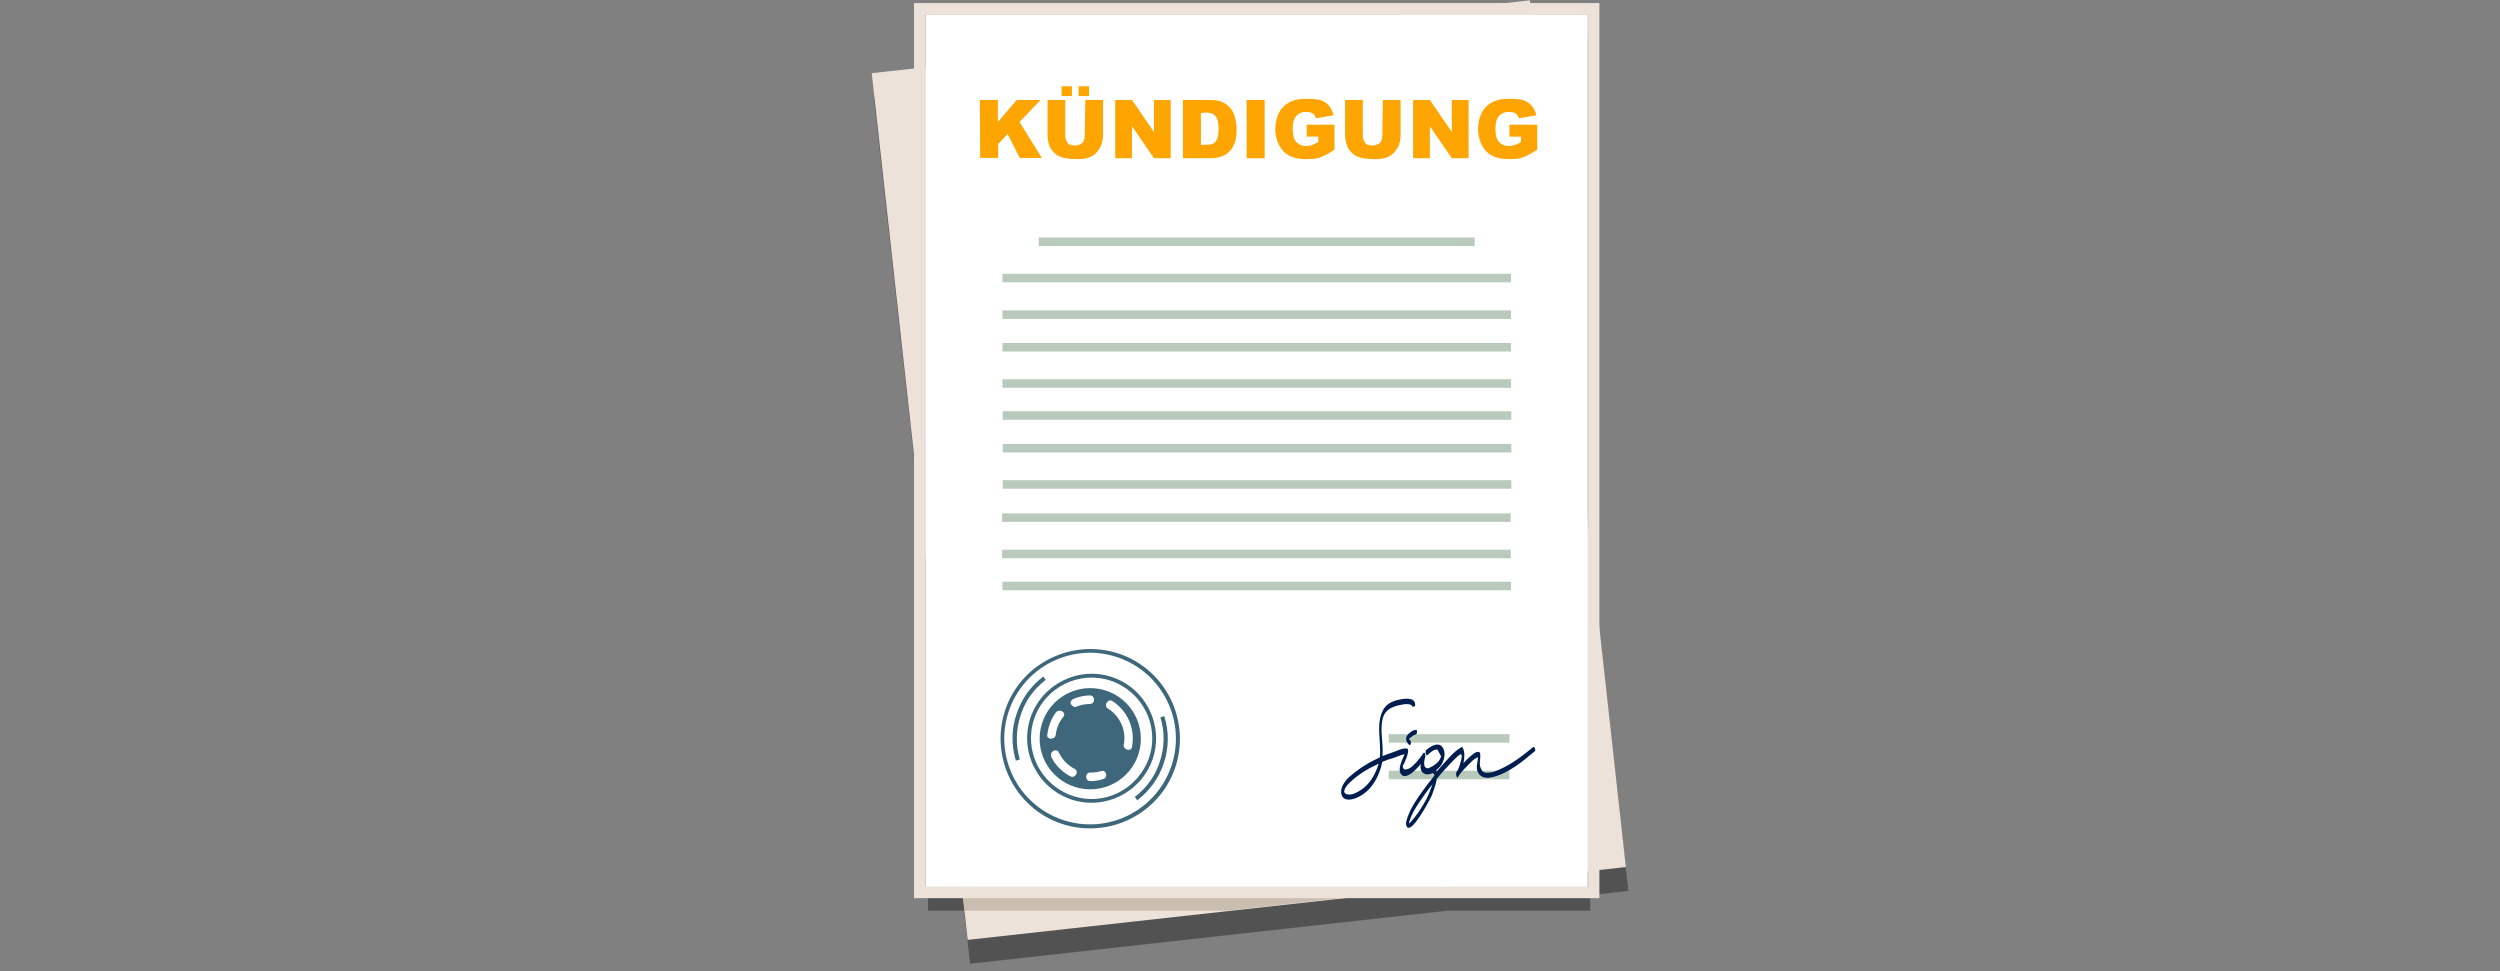 <?xml version="1.0" encoding="utf-8"?>
<!-- Generator: Adobe Illustrator 22.1.0, SVG Export Plug-In . SVG Version: 6.00 Build 0)  -->
<svg version="1.1" id="Ebene_1" xmlns="http://www.w3.org/2000/svg" xmlns:xlink="http://www.w3.org/1999/xlink" x="0px" y="0px"
	 viewBox="0 0 820 318.5" style="enable-background:new 0 0 820 318.5;" xml:space="preserve">
<rect x="0" y="0" width="820" height="318.5" fill="#808080" stroke="none"/>
<style type="text/css">
	.st0{opacity:0.36;enable-background:new    ;}
	.st1{fill:#EDE2D9;}
	.st2{opacity:0.66;fill:#B7AC9A;enable-background:new    ;}
	.st3{fill:#FFFFFF;}
	.st4{fill:#B9C9BC;}
	.st5{fill:#3F677B;}
	.st6{fill:#001D4F;}
	.st7{fill:#FEA501;}
</style>
<g>
	<polygon class="st0" points="521.6,293.6 534.1,292.2 521.6,179.8 521.6,12.8 503.1,12.8 502.6,7.9 459,12.8 304.4,12.8 
		304.4,29.9 286.6,31.9 304.4,191.8 304.4,298.7 316.2,298.7 318.2,316.1 474.8,298.7 521.6,298.7 	"/>
	
		<rect x="301" y="11.1" transform="matrix(0.994 -0.11 0.11 0.994 -14.485 46.077)" class="st1" width="217.2" height="286"/>
	<polygon class="st2" points="386.5,12.8 303.6,21.9 303.6,183.8 316.4,298.7 402.4,298.7 520.8,285.6 520.8,171.8 503.2,12.8 	"/>
	<g>
		<rect x="303.6" y="4.9" class="st3" width="217.2" height="286"/>
		<path class="st1" d="M520.9,4.9v286H303.6V4.9H520.9 M524.7,1h-3.8H303.6h-3.8v3.8v286v3.8h3.8h217.2h3.8v-3.8V4.9V1L524.7,1z"/>
	</g>
	<rect x="340.7" y="77.9" class="st4" width="143" height="2.8"/>
	<rect x="328.8" y="101.8" class="st4" width="166.8" height="2.8"/>
	<rect x="328.8" y="89.8" class="st4" width="166.8" height="2.8"/>
	<rect x="328.8" y="124.4" class="st4" width="166.8" height="2.8"/>
	<rect x="328.8" y="112.5" class="st4" width="166.8" height="2.8"/>
	<rect x="455.5" y="252.8" class="st4" width="39.6" height="2.8"/>
	<rect x="455.5" y="240.8" class="st4" width="39.6" height="2.8"/>
	<g>
		<path class="st5" d="M385.5,251.7c-5.2,15.4-21.9,23.6-37.3,18.5c-15.4-5.2-23.6-21.9-18.5-37.3c5.2-15.4,21.9-23.6,37.3-18.5
			C382.4,219.6,390.6,236.3,385.5,251.7z M330.9,233.2c-5,14.7,2.9,30.7,17.6,35.7c14.7,5,30.7-2.9,35.7-17.6
			c5-14.7-2.9-30.7-17.6-35.7C351.9,210.6,335.9,218.5,330.9,233.2z"/>
	</g>
	<g>
		<path class="st5" d="M381.7,250.4c-1.6,4.8-4.6,9-8.7,12.1l-0.8-1.1c3.8-2.9,6.7-6.8,8.2-11.5c1.6-4.8,1.7-9.8,0.2-14.6l1.3-0.4
			C383.5,240.1,383.4,245.4,381.7,250.4z"/>
	</g>
	<g>
		<path class="st5" d="M334.5,249.1l-1.3,0.4c-1.5-5.1-1.5-10.5,0.3-15.5c1.6-4.8,4.6-9,8.7-12.1l0.8,1.1c-3.8,2.9-6.7,6.8-8.2,11.5
			C333.2,239.3,333.1,244.4,334.5,249.1z"/>
	</g>
	<g>
		<path class="st5" d="M378.1,248.9c-3.8,11.1-15.8,17-26.8,13.3c-11.1-3.8-17-15.8-13.3-26.8c3.8-11.1,15.8-17,26.8-13.3
			C375.8,225.8,381.8,237.8,378.1,248.9z M339.2,235.8c-3.5,10.4,2.1,21.6,12.5,25.2s21.6-2.1,25.2-12.5
			c3.5-10.4-2.1-21.6-12.5-25.2C354,219.8,342.7,225.4,339.2,235.8z"/>
	</g>
	<rect x="328.9" y="134.9" class="st4" width="166.8" height="2.8"/>
	<rect x="328.9" y="157.5" class="st4" width="166.8" height="2.8"/>
	<rect x="328.9" y="145.6" class="st4" width="166.8" height="2.8"/>
	<ellipse class="st5" cx="357.6" cy="242.3" rx="16.6" ry="16.6"/>
	<g>
		<path class="st6" d="M502.8,245.1c-3.4,2.8-7,5.6-11.2,7.4c-0.9,0.4-1.9,0.8-2.9,0.9c-1.5,0.2-2.4,0.1-3-1.4c-0.7-1.5,0-3-0.2-4.7
			c0-0.2-0.2-0.7-0.5-0.7c-1.2-0.1-2.3,1.2-3.2,1.9c-0.6,0.5-1.2,1.2-1.8,1.8c0.4-1.8,0.5-3.6-0.2-5c-0.1-0.2-0.2-0.4-0.5-0.2
			c-2.6,1.5-4.7,4.2-6.7,6.4c-0.5,0.5-0.9,1.1-1.4,1.6c0-0.2-0.1-0.4-0.1-0.5c0.6-0.5,1.2-1.1,1.5-1.5c1-1.5,1.7-3.8,0.8-5.6
			c-1.3-2.5-4.1-0.8-5.6,0.5c-0.4,0.4-0.2,2.2,0.5,1.6c0.5-0.5,2.2-2.1,3.2-1.7c0.4,0.8,0.8,1.5,1.2,2.2c-0.2,0.3-0.2,0.6-0.4,0.9
			c-0.3,0.6-0.8,1.2-1.4,1.6c-0.4,0.3-0.9,0.7-1.5,1c-0.2,0-0.4,0.1-0.5,0.2c-0.1,0-0.1,0.1-0.1,0.1c-0.2,0-0.3,0.1-0.5,0.1
			c-1.7-0.1-1.2-2.6-0.8-3.8c0.1-0.3-0.2-1.9-0.6-1.2c-0.6,0.8-1.1,1.6-1.8,2.4c-0.8,0.9-2.3,2.7-3.6,2.9c-0.5,0.2-1.2,0.2-1.4-0.8
			c-0.1-0.2,0.4-1,0.5-1.2c0.5-1.2,1-2.2,1.2-3.4c0.1-0.4,0.2-1.3-0.4-1.4c-1.5-0.2-3.3,0.9-4.7,1.3c-1.2,0.4-2.2,0.8-3.3,1.2
			c0.1-0.5,0.1-0.9,0.1-1.4c0.1-3.7-1-7.9,0.2-11.5c0.7-1.9,2.2-2.9,4.1-3.5c1-0.3,3.9-1.1,5.2-0.3c0.1,0.3,0.2,0.5,0.5,0.5
			c0.1,0,0.2,0,0.2,0c0.7-0.1,0.5-1.3,0.2-1.7c-1-1.5-4.2-0.8-5.5-0.5c-2,0.5-3.9,1.5-4.8,3.4c-2.4,4.7-0.5,10.3-1,15.4
			c-0.4,0.2-0.8,0.4-1.2,0.6c-3.2,1.5-6.2,3.5-8.8,5.8c-1.5,1.4-3.2,3.6-2.6,5.8c0.7,2.3,3.2,1.8,4.9,1.1c4.7-1.9,7.5-6.8,8.5-11.8
			c1.1-0.5,2.2-0.9,3.4-1.2c1-0.3,2.6-1.1,3.9-1.3c-0.9,2.1-2.5,5.2-1,6.7c1.5,1.6,4.5-1.3,6.3-3.5c-0.2,1.2,0,2.4,0.9,3
			c0.8,0.6,1.9,0.5,2.9,0c0.5,0,0.6,0.3,0.7,0.8c-1.4,1.7-2.8,3.5-4,5.2c-1.7,2.4-3.4,4.8-4.5,7.6c-0.4,1.1-1.2,2.8-0.6,3.9
			c1.5,2.8,7.6-8.8,8.2-10.1c0.3-0.8,1.3-3.4,1.7-5.6c0.8-1,1.7-2,2.5-2.9c1.5-1.6,2.9-3.2,4.5-4.6c1.7-1.5,1.1,0.9,0.8,2
			c-0.3,1.1-0.7,2.5-1.4,3.4c-0.3,0.5,0.1,2.2,0.5,1.6c0.8-1.4,1.9-2.5,3.1-3.7c0.8-0.8,2.2-2.5,3.5-2.8c-0.1,1.6-0.8,3.2-0.1,4.8
			c0.8,1.9,2.9,2.2,4.8,1.7c5.2-1.2,9.9-5.1,13.9-8.5C503.8,246.4,503.4,244.6,502.8,245.1z M452.1,250.8c-1,3.2-2.8,6.4-5.7,8.3
			c-1.1,0.7-2.8,1.7-4.2,1.5c-2.9-0.4-0.1-3.4,0.8-4.2c2.5-2.3,5.5-4.2,8.6-5.6c0.2-0.1,0.4-0.2,0.6-0.3
			C452.1,250.7,452.1,250.7,452.1,250.8z M468.7,260.3c-0.9,2.2-2.2,4.2-3.5,6.2c-0.7,1-1.5,2-2.3,2.9c-0.8,0.8-0.9,1-0.6-0.1
			c0.7-2.2,1.9-4.2,3.2-6.1c1.4-2.1,2.8-4.1,4.4-6C469.4,258.6,468.8,259.9,468.7,260.3z"/>
		<path class="st6" d="M461.5,241.3c-0.6,1.1-0.2,2.2,0.7,3c0.5,0.5,0.8-1,0.4-1.4c-0.1-0.1-0.5-0.4-0.5-0.5c0.1,0,0.2-0.2,0.2-0.2
			c0.2-0.1,0.3-0.3,0.5-0.4c0.5-0.4,1-0.8,1.6-0.9c0.5-0.2,0.5-1.7,0-1.5C463.3,239.5,462.1,240.4,461.5,241.3z"/>
	</g>
	<g>
		<path class="st3" d="M352.5,252.2c-2.3-1.2-4.1-3-5.2-5.4c-0.8-1.6-3.2-0.2-2.5,1.4c1.3,2.8,3.5,4.9,6.2,6.4
			C352.6,255.5,354.1,253.1,352.5,252.2L352.5,252.2z"/>
	</g>
	<g>
		<path class="st3" d="M361.2,252.9c-1.2,0.4-2.3,0.5-3.6,0.5c-1.8,0-1.8,2.8,0,2.8c1.5,0,2.9-0.2,4.3-0.7
			C363.6,255.1,362.8,252.3,361.2,252.9L361.2,252.9z"/>
	</g>
	<g>
		<path class="st3" d="M363.4,232.4c4,2.5,6.1,7.2,5.2,11.8c-0.3,1.8,2.4,2.5,2.7,0.8c1.1-6-1.4-11.8-6.5-15.1
			C363.3,229.1,361.9,231.5,363.4,232.4L363.4,232.4z"/>
	</g>
	<g>
		<path class="st3" d="M353,231.8c1.5-0.6,3-0.9,4.5-0.9c1.8,0,1.8-2.8,0-2.8c-1.8,0-3.6,0.4-5.3,1.1c-0.7,0.3-1.2,0.9-1,1.7
			C351.5,231.4,352.3,232.1,353,231.8L353,231.8z"/>
	</g>
	<g>
		<path class="st3" d="M346.3,241c0.2-2.2,1.1-4.2,2.5-5.9c1.1-1.5-1.4-2.8-2.5-1.4c-1.6,2.2-2.5,4.7-2.8,7.4
			C343.3,242.7,346.1,242.7,346.3,241L346.3,241z"/>
	</g>
	<rect x="328.7" y="180.3" class="st4" width="166.8" height="2.8"/>
	<rect x="328.7" y="168.4" class="st4" width="166.8" height="2.8"/>
	<rect x="328.8" y="190.8" class="st4" width="166.8" height="2.8"/>
	<g>
		<path class="st7" d="M321.4,32.8h5.9V40l6.2-7.2h7.8l-6.9,7.2l7.3,11.8h-7.2l-4-7.8l-3.1,3.2v4.6h-5.9L321.4,32.8L321.4,32.8z"/>
		<path class="st7" d="M356,32.8h5.8v11.4c0,1.2-0.2,2.2-0.5,3.2c-0.4,1-0.9,1.8-1.6,2.6c-0.8,0.8-1.5,1.3-2.4,1.6
			c-1.2,0.5-2.5,0.6-4.2,0.6c-0.9,0-1.9-0.1-3-0.2c-1.1-0.2-2-0.4-2.8-0.8c-0.8-0.4-1.4-0.9-2-1.6c-0.6-0.7-1-1.5-1.2-2.2
			c-0.4-1.2-0.5-2.3-0.5-3.2V32.8h5.8v11.6c0,1.1,0.3,1.8,0.8,2.5s1.4,0.8,2.4,0.8c1,0,1.8-0.3,2.4-0.8c0.5-0.5,0.8-1.4,0.8-2.5
			L356,32.8L356,32.8z M348.2,28.3h3.4v3.2h-3.4V28.3z M353.8,28.3h3.4v3.2h-3.4V28.3z"/>
		<path class="st7" d="M365.8,32.8h5.5l7.2,10.5V32.8h5.5v19.1h-5.5l-7.2-10.5v10.5h-5.5V32.8z"/>
		<path class="st7" d="M388,32.8h8.8c1.7,0,3.2,0.2,4.2,0.7c1.1,0.5,1.9,1.2,2.6,2c0.7,0.8,1.2,1.9,1.5,3.1s0.5,2.4,0.5,3.7
			c0,2-0.2,3.6-0.7,4.8c-0.5,1.2-1.1,2.1-1.9,2.8c-0.8,0.8-1.7,1.2-2.6,1.5c-1.3,0.4-2.5,0.5-3.5,0.5H388V32.8z M393.9,37.1v10.4
			h1.5c1.2,0,2.1-0.2,2.6-0.4c0.5-0.3,0.9-0.8,1.2-1.5c0.3-0.7,0.5-1.8,0.5-3.3c0-2-0.3-3.4-1-4.2c-0.7-0.8-1.8-1.2-3.3-1.2
			L393.9,37.1L393.9,37.1z"/>
		<path class="st7" d="M408.9,32.8h5.9v19.1h-5.9V32.8z"/>
		<path class="st7" d="M428.6,44.9v-4h9.1v8.2c-1.8,1.2-3.3,2-4.6,2.5s-2.9,0.6-4.8,0.6c-2.2,0-4.1-0.4-5.5-1.2
			c-1.5-0.8-2.5-1.9-3.3-3.5c-0.8-1.5-1.2-3.3-1.2-5.2c0-2.1,0.5-3.9,1.3-5.5c0.8-1.5,2.1-2.7,3.8-3.5c1.3-0.6,3-0.9,5.2-0.9
			c2.1,0,3.7,0.2,4.7,0.5c1.1,0.4,1.9,1,2.6,1.8c0.7,0.8,1.2,1.8,1.5,3.1l-5.7,1c-0.2-0.7-0.6-1.3-1.2-1.6c-0.5-0.4-1.3-0.5-2.2-0.5
			c-1.3,0-2.3,0.5-3.1,1.3c-0.8,0.9-1.2,2.3-1.2,4.2c0,2.1,0.4,3.5,1.2,4.4c0.8,0.8,1.8,1.3,3.2,1.3c0.7,0,1.3-0.1,1.9-0.3
			c0.6-0.2,1.3-0.5,2.1-1v-1.8h-4V44.9z"/>
		<path class="st7" d="M453.6,32.8h5.8v11.4c0,1.2-0.2,2.2-0.5,3.2c-0.4,1-0.9,1.8-1.6,2.6c-0.8,0.8-1.5,1.3-2.4,1.6
			c-1.2,0.5-2.5,0.6-4.2,0.6c-0.9,0-1.9-0.1-3-0.2c-1.1-0.2-2-0.4-2.8-0.8c-0.8-0.4-1.4-0.9-2-1.6c-0.6-0.7-1-1.5-1.2-2.2
			c-0.4-1.2-0.5-2.3-0.5-3.2V32.8h5.8v11.6c0,1.1,0.3,1.8,0.8,2.5s1.4,0.8,2.4,0.8c1,0,1.8-0.3,2.4-0.8c0.5-0.5,0.8-1.4,0.8-2.5
			L453.6,32.8L453.6,32.8z"/>
		<path class="st7" d="M463.5,32.8h5.5l7.2,10.5V32.8h5.5v19.1h-5.5L469,41.4v10.5h-5.5V32.8z"/>
		<path class="st7" d="M495.1,44.9v-4h9.1v8.2c-1.8,1.2-3.3,2-4.6,2.5s-2.9,0.6-4.8,0.6c-2.2,0-4.1-0.4-5.5-1.2
			c-1.5-0.8-2.5-1.9-3.3-3.5c-0.8-1.5-1.2-3.3-1.2-5.2c0-2.1,0.5-3.9,1.3-5.5c0.8-1.5,2.1-2.7,3.8-3.5c1.3-0.6,3-0.9,5.2-0.9
			c2.1,0,3.7,0.2,4.7,0.5c1.1,0.4,1.9,1,2.6,1.8c0.7,0.8,1.2,1.8,1.5,3.1l-5.7,1c-0.2-0.7-0.6-1.3-1.2-1.6c-0.5-0.4-1.3-0.5-2.2-0.5
			c-1.3,0-2.3,0.5-3.1,1.3c-0.8,0.9-1.2,2.3-1.2,4.2c0,2.1,0.4,3.5,1.2,4.4c0.8,0.8,1.8,1.3,3.2,1.3c0.7,0,1.3-0.1,1.9-0.3
			c0.6-0.2,1.3-0.5,2.1-1v-1.8h-4V44.9z"/>
	</g>
</g>
</svg>
